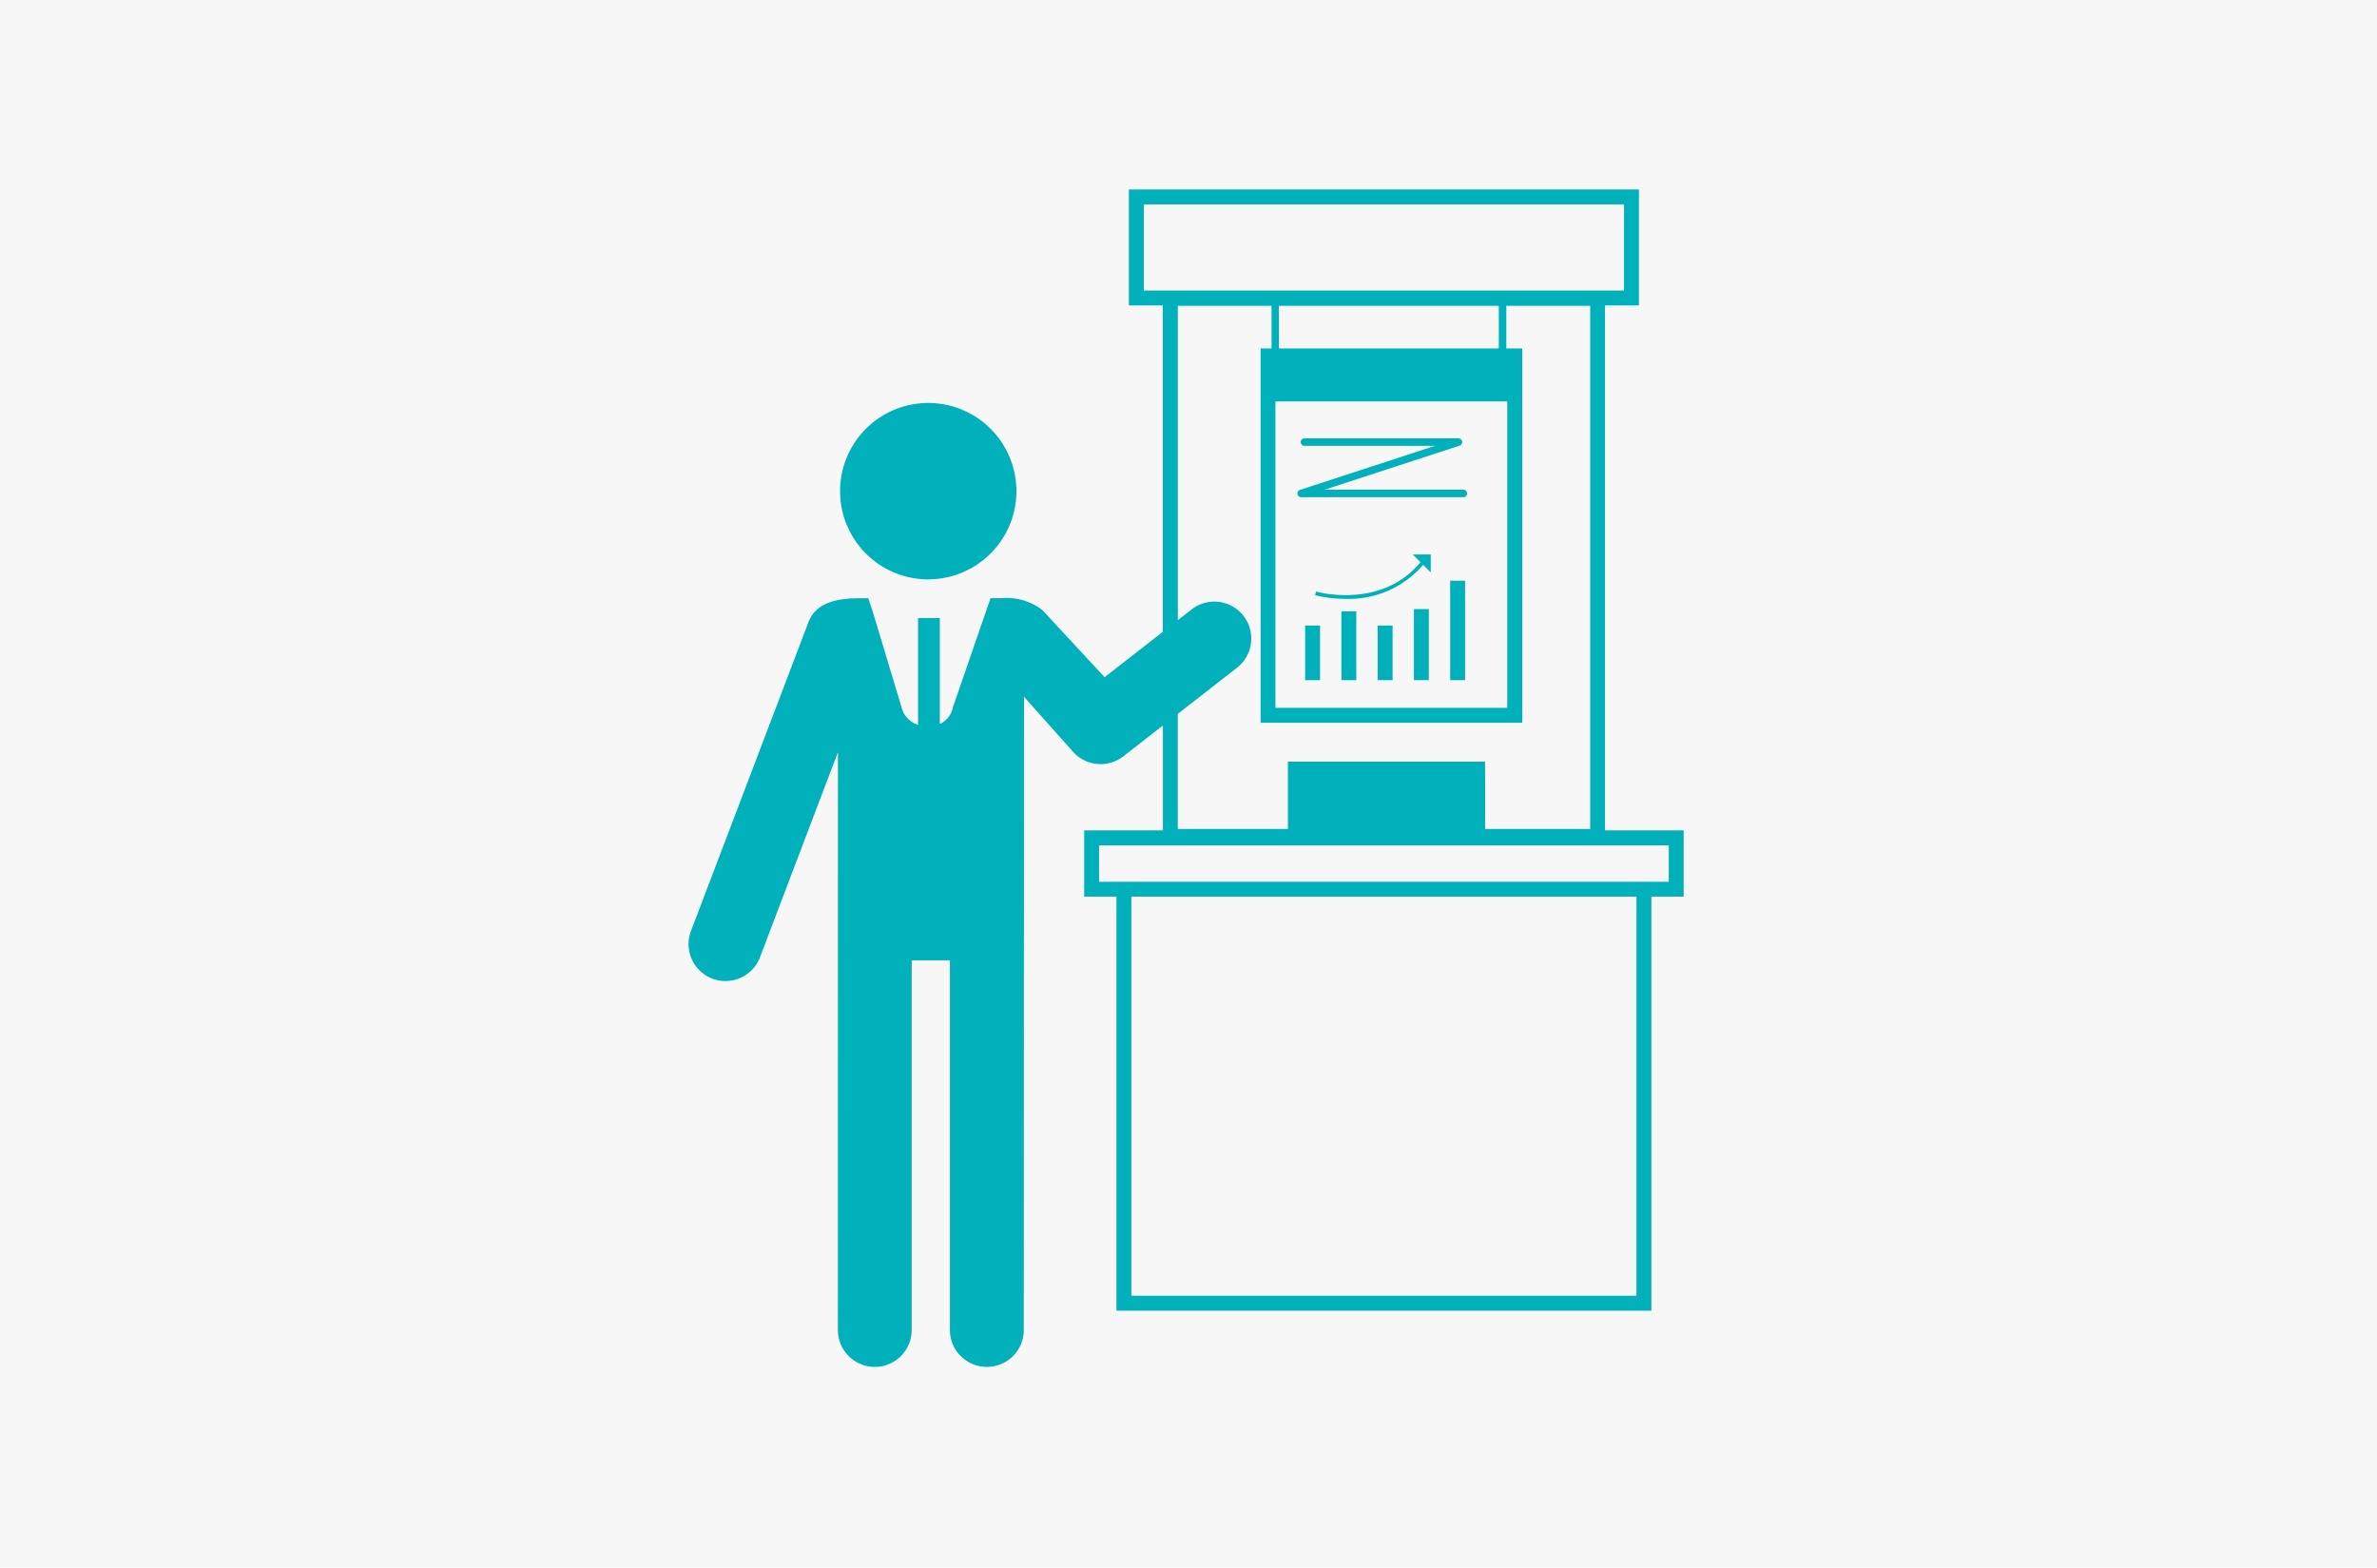 <svg xmlns="http://www.w3.org/2000/svg" xmlns:xlink="http://www.w3.org/1999/xlink" width="138" height="91" viewBox="0 0 138 91"><defs><clipPath id="a"><rect width="57.746" height="68.351" fill="none"/></clipPath></defs><g transform="translate(-4117 -1341)"><rect width="138" height="91" transform="translate(4117 1341)" fill="#f7f7f7"/><g transform="translate(4157 1352)"><g transform="translate(0 0)"><g transform="translate(0 0)" clip-path="url(#a)"><path d="M9.987,17.116A5.119,5.119,0,1,0,4.868,12a5.119,5.119,0,0,0,5.119,5.119" transform="translate(3.904 5.515)" fill="#00b1bb"/><path d="M29.24,11H21.18l7.838-2.559a.216.216,0,0,0-.067-.422H20.011a.216.216,0,1,0,0,.432h7.581l-7.84,2.559a.216.216,0,0,0,.067.422H29.24a.216.216,0,0,0,0-.432" transform="translate(15.72 6.429)" fill="#00b1bb"/><path d="M57.747,37.206H53.18V6.73h1.971V0H25.539V6.73H27.51V25.679l-3.38,2.634-3.615-3.9a3.424,3.424,0,0,0-2.4-.687h-.609l-2.182,6.328a1.354,1.354,0,0,1-.762.977V24.877H13.3v6.2a1.4,1.4,0,0,1-.917-.879l-1.724-5.723-.25-.746H9.866c-1.476,0-2.537.357-2.928,1.382L.141,42.98A2.144,2.144,0,1,0,4.148,44.5l4.5-11.833L8.644,66.206a2.143,2.143,0,1,0,4.287,0V44.747h2.218V66.206a2.144,2.144,0,0,0,4.289,0l.011-36.759,2.876,3.225a2.145,2.145,0,0,0,2.89.234l2.3-1.791v6.091H22.944v3.845h1.874V65.087H55.873V41.051h1.874Zm-23.7-24.9H47.506V30.092H34.048Zm.2-5.554H47.014V9.229H34.251ZM26.406.865H54.285v5H26.406ZM32.19,24.749a2.144,2.144,0,0,0-3.009-.371l-.8.625V6.754h5.44V9.229h-.634V30.957h15.19V9.229h-.926V6.754h4.869v30.37h-6.1V33.217H34.77v3.907H28.377V30.442l3.442-2.683a2.144,2.144,0,0,0,.371-3.009M55.006,64.221H25.683V41.051H55.006Zm1.876-24.034H55.873v0H24.818v0H23.809V38.071H56.882Z" transform="translate(0 0)" fill="#00b1bb"/><rect width="0.865" height="3.17" transform="translate(35.772 25.313)" fill="#00b1bb"/><rect width="0.865" height="3.993" transform="translate(37.877 24.49)" fill="#00b1bb"/><rect width="0.865" height="3.17" transform="translate(39.983 25.313)" fill="#00b1bb"/><rect width="0.865" height="4.125" transform="translate(42.088 24.358)" fill="#00b1bb"/><rect width="0.865" height="5.773" transform="translate(44.192 22.71)" fill="#00b1bb"/><path d="M26.292,12.206c-2.272,2.766-6.022,1.719-6.06,1.706l-.061.209a7.237,7.237,0,0,0,1.78.213,5.664,5.664,0,0,0,4.494-1.975l.443.441V11.759H25.845Z" transform="translate(16.176 9.43)" fill="#00b1bb"/></g></g></g></g></svg>